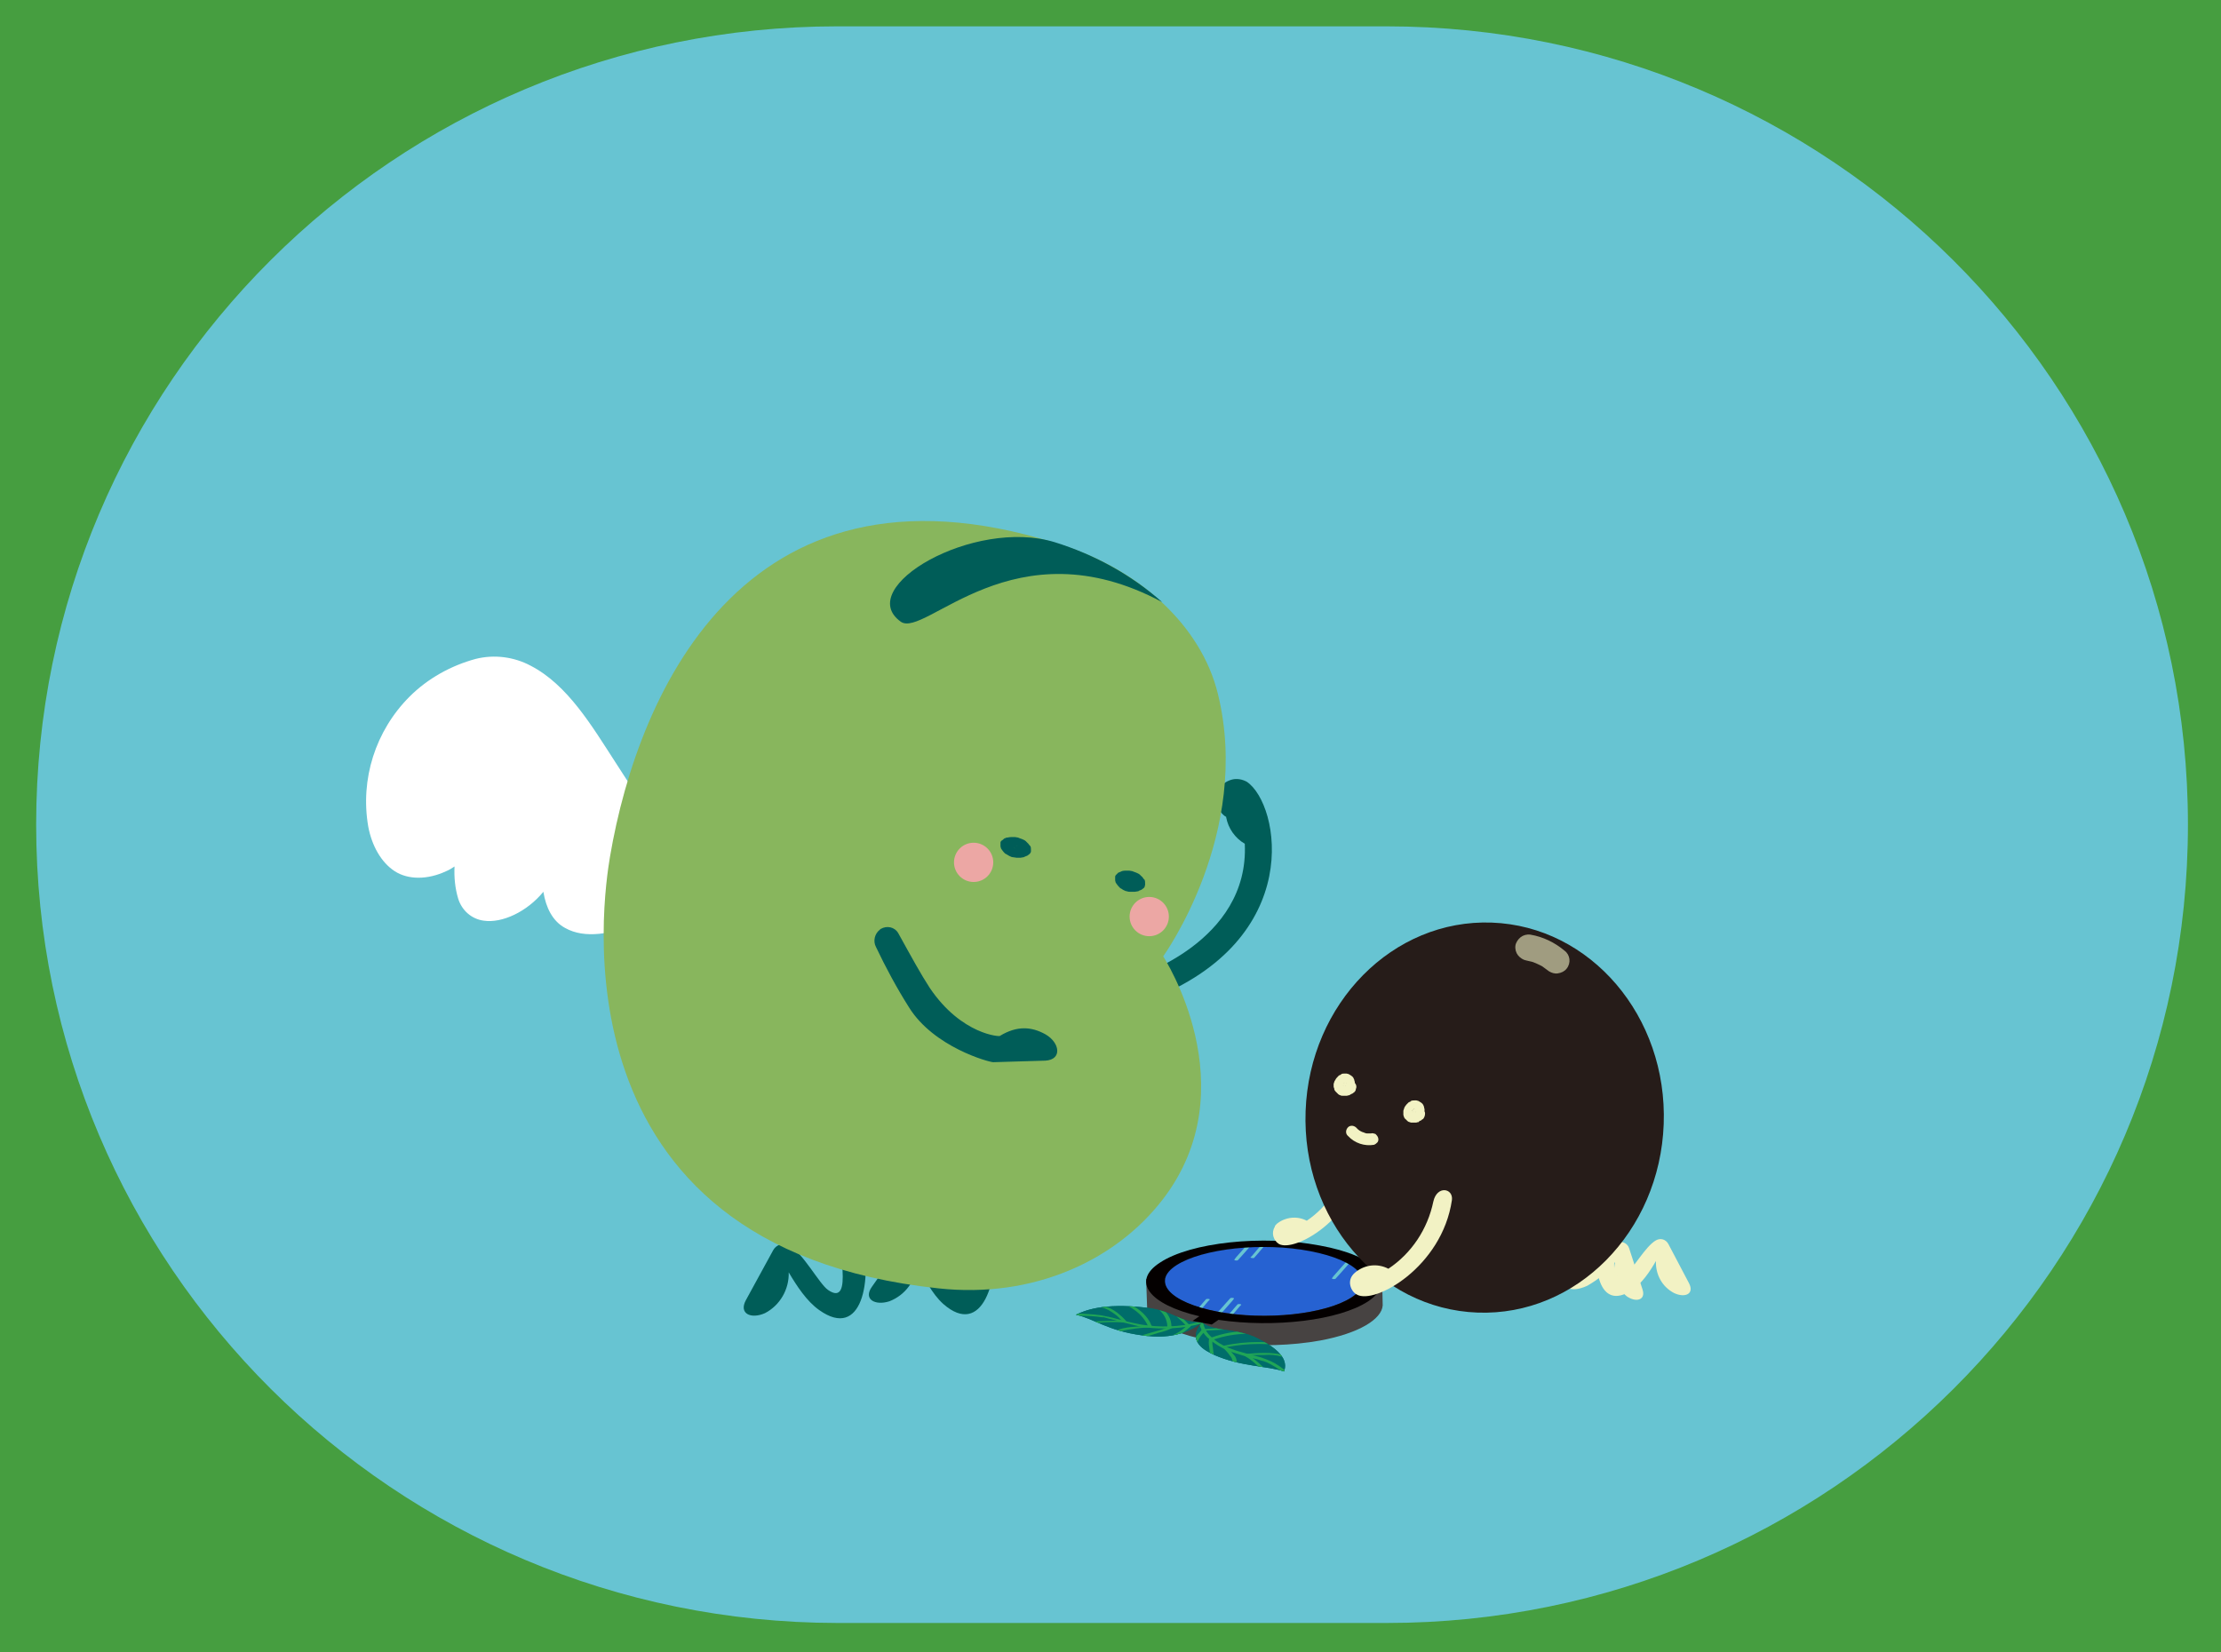 <?xml version="1.0" encoding="utf-8"?>
<!-- Generator: Adobe Illustrator 27.0.0, SVG Export Plug-In . SVG Version: 6.00 Build 0)  -->
<svg version="1.1" id="イラスト" xmlns="http://www.w3.org/2000/svg" xmlns:xlink="http://www.w3.org/1999/xlink" x="0px"
	 y="0px" viewBox="0 0 430 320" style="enable-background:new 0 0 430 320;" xml:space="preserve">
<rect x="0" y="0" width="430" height="320" fill="#333333" stroke="none"/>
<style type="text/css">
	.st0{clip-path:url(#SVGID_00000000192878015904238200000000957272920748748210_);}
	.st1{fill:#B1D3A4;}
	.st2{fill:#67C4D2;}
	.st3{fill:#469E40;}
	.st4{fill:#005D58;}
	.st5{fill:#F2F2C4;}
	.st6{fill:#474342;}
	.st7{fill:#2662D2;}
	.st8{clip-path:url(#SVGID_00000160185878074100363220000005594496755216684944_);}
	.st9{fill:#006D6A;}
	.st10{fill:#20A556;}
	.st11{clip-path:url(#SVGID_00000030486734461684346370000003415055528236109204_);}
	.st12{fill:#040000;}
	.st13{fill:#FFFFFF;}
	.st14{fill:#88B65D;}
	.st15{fill:#261C19;}
	.st16{opacity:0.6;fill:#F2F2C4;enable-background:new    ;}
	.st17{fill:#ECA7A4;}
</style>
<g>
	<defs>
		<rect id="SVGID_1_" width="430" height="320"/>
	</defs>
	<clipPath id="SVGID_00000108266612460947933520000011680221154559561402_">
		<use xlink:href="#SVGID_1_"  style="overflow:visible;"/>
	</clipPath>
	<g style="clip-path:url(#SVGID_00000108266612460947933520000011680221154559561402_);">
		<rect x="-206" y="-138" class="st1" width="842" height="596"/>
		<rect x="-206" y="-138" class="st2" width="842" height="596"/>
		<path class="st3" d="M-206-138v596h842v-596H-206z M423.6,159.7c0,85.4-69.5,154.6-155.1,154.6H162.1C76.4,314.2,7,245,7,159.7
			l0,0C7,74.3,76.4,5.1,162.1,5.1h106.3C354.1,5.1,423.6,74.3,423.6,159.7z"/>
		<path class="st4" d="M219.7,189.2c-3.5,2.2,0.6,5.3,2.9,4.4c30.2-11.7,25.2-37.9,18.8-42.2c-0.9-0.5-2-0.7-3-0.4
			c-1,0.3-1.9,0.9-2.4,1.9c-0.3,0.4-0.4,0.9-0.5,1.4c-0.2,1,0.1,2.1,0.8,2.9c0.3,0.4,0.7,0.8,1.1,1l0,0c0,0,0,0,0,0.1
			c0.4,2.1,1.7,4,3.6,5.1C241.9,182.5,219.7,189.2,219.7,189.2z"/>
		<path class="st5" d="M303.3,236.8c-2.9,6.4-3,15.4,4,12.2c2.1-1.2,4-2.7,5.4-4.6c-0.6,2.5,0.3,5,2.2,6.6c1.8,1.3,3.8,0.8,3.1-1.3
			l-2.6-8c-0.3-0.9-1.3-1.4-2.2-1.1c-2.2,0.8-5.4,4.7-6.8,5.3c-4.4,1.9,0.2-7.3,0-9.3C306.4,234.3,304.2,234.9,303.3,236.8z"/>
		<path class="st5" d="M309.8,238.2c-1.8,7-0.3,16,6.2,11.6c1.9-1.3,3.4-3.5,4.6-5.6c-0.1,2.6,1.2,5,3.5,6.2c2.1,1,4,0.2,2.9-1.9
			l-4-7.6c-0.5-0.9-1.5-1.2-2.4-0.7c-2.1,1.2-4.5,5.7-5.9,6.6c-4.1,2.7-1.1-7.4-1.6-9.4C312.5,235.2,310.4,236.1,309.8,238.2z"/>
		<path class="st6" d="M267.6,248.1l-45.7-0.4l0.2,5.8c0.5,1.2,1.4,2.2,2.6,2.8c5.9,3.9,19.8,5.3,30.9,3.3
			c7.5-1.4,11.9-4.1,12.1-6.8L267.6,248.1z"/>
		<ellipse class="st7" cx="244.7" cy="248.1" rx="19.2" ry="6.7"/>
		<path class="st2" d="M242.8,243.6l0.7-0.8l1.1-1.3l0.3-0.3c0.1-0.2-0.6-0.2-0.7-0.1l-0.7,0.8l-1.1,1.3l-0.3,0.3
			C242,243.6,242.7,243.7,242.8,243.6L242.8,243.6z"/>
		<path class="st2" d="M239.7,244l0.9-1l1.5-1.7l0.3-0.4c0.1-0.2-0.6-0.2-0.7-0.1l-0.9,1l-1.5,1.7l-0.3,0.4
			C238.8,244.1,239.6,244.2,239.7,244L239.7,244z"/>
		<path class="st2" d="M258.6,247.6l0.9-1l1.5-1.7l0.3-0.4c0.1-0.2-0.6-0.2-0.7-0.1l-0.9,1l-1.5,1.7l-0.3,0.4
			C257.7,247.7,258.5,247.8,258.6,247.6L258.6,247.6z"/>
		<path class="st2" d="M232.1,254.1l0.7-0.8l1.1-1.3l0.3-0.3c0.1-0.2-0.6-0.2-0.7-0.1l-0.7,0.8l-1.1,1.3l-0.3,0.3
			C231.2,254.1,231.9,254.2,232.1,254.1L232.1,254.1z"/>
		<path class="st2" d="M238.2,255.1l0.7-0.8l1.1-1.3l0.3-0.3c0.1-0.2-0.6-0.2-0.7-0.1l-0.7,0.8l-1.1,1.3l-0.3,0.3
			C237.4,255.2,238.1,255.3,238.2,255.1z"/>
		<path class="st2" d="M236.2,254.6l0.9-1l1.5-1.7l0.3-0.4c0.1-0.2-0.6-0.2-0.7-0.1l-0.9,1l-1.5,1.7l-0.3,0.4
			C235.3,254.7,236,254.7,236.2,254.6L236.2,254.6z"/>
		<g>
			<defs>
				<path id="SVGID_00000045619685873998042330000012220503890114331010_" d="M232.7,256.1c-4.3,3.4-9.4,2.8-11.6,2.5
					c-6.7-0.9-9.2-3.2-12.8-4c1.7-0.8,5.2-2.3,13.3-1.4C227.3,253.8,228.2,256.1,232.7,256.1"/>
			</defs>
			<clipPath id="SVGID_00000040544198781298385160000013086693690499264697_">
				<use xlink:href="#SVGID_00000045619685873998042330000012220503890114331010_"  style="overflow:visible;"/>
			</clipPath>
			<g style="clip-path:url(#SVGID_00000040544198781298385160000013086693690499264697_);">
				<path class="st9" d="M232.7,256.1c-4.3,3.4-9.4,2.8-11.6,2.5c-6.7-0.9-9.2-3.2-12.8-4c1.7-0.8,5.2-2.3,13.3-1.4
					C227.3,253.8,228.2,256.1,232.7,256.1"/>
				<path class="st9" d="M233.1,256.2c-1.4,1.1-3,1.9-4.8,2.3c-1.5,0.4-2.9,0.5-4.4,0.5c-1.3,0-2.7-0.2-4-0.4
					c-1.2-0.2-2.5-0.5-3.7-0.9c-1-0.3-2-0.7-2.9-1l-2.4-1c-0.7-0.3-1.5-0.6-2.2-0.8l-0.6-0.1c-0.2,0-0.3-0.2-0.1-0.3
					c0.8-0.4,1.7-0.7,2.6-1c1.5-0.4,3-0.6,4.6-0.7c1-0.1,2.1-0.1,3.1,0c1.3,0.1,2.6,0.1,3.8,0.3c1.1,0.1,2.2,0.4,3.2,0.7
					c0.8,0.3,1.6,0.6,2.3,0.9c1.4,0.7,2.8,1.1,4.4,1.2h0.7c0.5,0,0.5,0.4,0,0.4c-0.9,0-1.8-0.1-2.7-0.3c-0.7-0.2-1.4-0.4-2.1-0.7
					c-0.7-0.3-1.4-0.6-2.1-0.9c-0.9-0.3-1.8-0.6-2.7-0.8c-1.2-0.2-2.5-0.4-3.7-0.4c-1.1-0.1-2.2-0.1-3.3-0.1c-0.9,0-1.7,0.1-2.6,0.2
					c-0.4,0-0.8,0.1-1.1,0.2l-0.5,0.1l-0.4,0.1c-0.5,0.1-1,0.3-1.6,0.5l-0.3,0.1h-0.1c-0.1,0,0,0,0,0l-0.1,0.1l-0.5,0.2l-0.2,0.1
					l-0.1-0.3c1.6,0.4,3.1,0.9,4.6,1.6c1.9,0.8,3.8,1.5,5.9,1.9c1.5,0.3,2.9,0.5,4.4,0.6h0.9c0.3,0,0.7,0,1,0s0.6,0,1-0.1
					s0.7-0.1,1.1-0.2s0.7-0.2,1.1-0.3c1.2-0.4,2.4-0.9,3.4-1.6l0.5-0.4c0.1-0.1,0.3-0.1,0.5-0.1
					C233.1,255.9,233.2,256.1,233.1,256.2L233.1,256.2z"/>
				<path class="st10" d="M208.3,254.4c1.6,0,3.2,0.1,4.8,0.3c1,0.2,2.1,0.4,3.1,0.7c1.5,0.4,3.1,0.8,4.7,1.1
					c3.6,0.6,7.4,0.5,10.9-0.4l0.6-0.2c0.4-0.1,0.8,0.2,0.4,0.3c-1.8,0.6-3.7,0.9-5.6,1c-1.9,0.1-3.8,0.1-5.7-0.2
					c-1-0.1-1.9-0.4-2.8-0.6s-1.5-0.4-2.3-0.6l-1.6-0.4l-0.7-0.2l-0.4-0.1h-0.1h-0.1h-0.1c-1.4-0.2-2.9-0.3-4.3-0.3h-0.8
					c-0.5,0-0.5-0.4,0-0.4L208.3,254.4z"/>
				<path class="st10" d="M213.7,252.9c1,0.3,1.8,0.7,2.6,1.3c0.6,0.5,1.2,1,1.7,1.6c0.1,0.1-0.1,0.2-0.2,0.2c-0.2,0-0.3,0-0.5-0.1
					c-0.5-0.6-1-1.1-1.6-1.5c-0.7-0.5-1.5-1-2.4-1.2C212.9,253.1,213.3,252.8,213.7,252.9z"/>
				<path class="st10" d="M219.2,252.8c1.3,0.7,2.5,1.7,3.3,3c0.2,0.3,0.3,0.7,0.5,1c0,0.1,0,0.2-0.2,0.2s-0.4,0-0.5-0.1
					c-0.5-1.2-1.4-2.3-2.5-3.1c-0.4-0.3-0.7-0.5-1.1-0.7c-0.1-0.1-0.2-0.2,0-0.3C218.8,252.7,219,252.7,219.2,252.8L219.2,252.8z"/>
				<path class="st10" d="M224.9,253.4c1.2,0.8,1.9,2.1,1.9,3.5c0,0.1-0.1,0.2-0.4,0.2s-0.4-0.1-0.4-0.2c0-1.3-0.7-2.6-1.8-3.4
					C224,253.4,224.6,253.2,224.9,253.4z"/>
				<path class="st10" d="M212.1,255.9c1.9-0.1,3.8-0.2,5.6-0.1c0.2,0,0.3,0.1,0.3,0.2c0,0.1-0.2,0.2-0.4,0.1
					c-1.8-0.1-3.6-0.1-5.4,0.1c-0.2,0-0.4-0.1-0.4-0.2S211.9,255.9,212.1,255.9L212.1,255.9z"/>
				<path class="st10" d="M216,257.7c0.9-0.4,1.9-0.6,2.9-0.7c1.2-0.1,2.4-0.2,3.6-0.3c0.5,0,0.5,0.4,0,0.4c-1.1,0-2.3,0.1-3.4,0.3
					c-0.9,0.1-1.8,0.3-2.7,0.6c-0.2,0.1-0.4,0.1-0.5,0C215.9,257.9,215.8,257.8,216,257.7L216,257.7z"/>
				<path class="st10" d="M221,258.6l2.8-0.8c0.8-0.2,1.7-0.5,2.5-0.9c0.3-0.2,0.9,0.1,0.6,0.3c-0.8,0.4-1.7,0.7-2.6,0.9l-2.9,0.9
					C221,259.1,220.6,258.8,221,258.6L221,258.6z"/>
				<path class="st10" d="M226.3,258.9c1.3-0.5,2.5-1.2,3.5-2.2c0.2-0.2,0.9,0,0.7,0.2c-1.1,1-2.3,1.8-3.8,2.3
					C226.3,259.3,225.9,259,226.3,258.9L226.3,258.9z"/>
				<path class="st10" d="M229.8,256.9c-0.7-0.8-1.5-1.5-2.3-2.2c-0.2-0.2,0.4-0.4,0.6-0.2c0.8,0.7,1.6,1.5,2.3,2.2
					c0.1,0.1,0.1,0.2-0.1,0.3C230.1,257,229.9,257,229.8,256.9L229.8,256.9z"/>
			</g>
		</g>
		<g>
			<defs>
				<path id="SVGID_00000138546179559113227060000010053972801472665787_" d="M232.7,256.1c-3.1,3.7,0.7,5.5,2.4,6.3
					c5.2,2.3,10.4,2.1,13.5,3.2c0.4-1.2,0.8-3.5-5.1-6.4C239.4,257.1,235.1,258,232.7,256.1"/>
			</defs>
			<clipPath id="SVGID_00000017511880917970475420000008279127336680587449_">
				<use xlink:href="#SVGID_00000138546179559113227060000010053972801472665787_"  style="overflow:visible;"/>
			</clipPath>
			<g style="clip-path:url(#SVGID_00000017511880917970475420000008279127336680587449_);">
				<path class="st9" d="M232.7,256.1c-3.1,3.7,0.7,5.5,2.4,6.3c5.2,2.3,10.4,2.1,13.5,3.2c0.4-1.2,0.8-3.5-5.1-6.4
					C239.4,257.1,235.1,258,232.7,256.1"/>
				<path class="st9" d="M233,256.1c-0.8,0.8-1.2,2-1.1,3.2c0.1,0.2,0.1,0.4,0.2,0.6c0.1,0.2,0.2,0.4,0.4,0.5l0,0l0,0l0.1,0.1
					l0.1,0.1l0.2,0.2c0.2,0.2,0.4,0.3,0.5,0.4l0.1,0.1h0.1l0,0l0.3,0.2c0.2,0.1,0.4,0.2,0.6,0.3c0.6,0.3,1.2,0.5,1.8,0.8
					c2.1,0.8,4.3,1.3,6.5,1.6c1.8,0.2,3.6,0.6,5.4,1l0.5,0.2l-0.5,0.1c0-0.1,0.1-0.2,0.1-0.3c0-0.1,0-0.1,0-0.2c0,0,0-0.1,0-0.1l0,0
					v0c0.1-0.3,0.1-0.6,0-0.9l-0.1-0.3c0,0,0-0.1,0-0.1l0,0l0,0v-0.1c-0.1-0.2-0.2-0.4-0.3-0.5c-0.3-0.4-0.6-0.8-1-1.2
					c-0.5-0.5-1.1-0.9-1.7-1.3c-0.8-0.5-1.7-1-2.6-1.4c-0.9-0.4-1.8-0.7-2.8-0.9c-0.9-0.2-1.8-0.3-2.6-0.4s-1.7-0.2-2.5-0.4
					c-0.7-0.2-1.4-0.5-2.1-0.9l-0.4-0.3c-0.3-0.2,0.4-0.4,0.6-0.2c0.3,0.2,0.6,0.4,0.9,0.6c0.3,0.2,0.7,0.3,1,0.4
					c0.8,0.2,1.6,0.4,2.3,0.5c0.9,0.1,1.8,0.3,2.7,0.4c2,0.4,3.9,1.1,5.6,2.2c0.7,0.4,1.3,0.9,1.9,1.4c0.8,0.6,1.4,1.5,1.7,2.4
					c0.2,0.6,0.1,1.2-0.1,1.7l-0.1,0.2c0,0.1-0.3,0.2-0.5,0.1c-1.7-0.5-3.4-0.8-5.2-1c-2.3-0.3-4.5-0.8-6.6-1.5
					c-1.2-0.4-2.4-0.9-3.5-1.6c-0.8-0.5-1.5-1.2-1.9-2c-0.3-1.1-0.1-2.3,0.7-3.2c0.1-0.2,0.2-0.3,0.4-0.5c0.2-0.1,0.3-0.1,0.5-0.1
					C233,255.9,233,256.1,233,256.1L233,256.1z"/>
				<path class="st10" d="M248.3,265.7c-0.9-0.7-2-1.4-3.1-1.9l-0.3-0.1l-0.2-0.1c0.1,0,0,0,0,0h-0.1l-0.7-0.2
					c-0.5-0.2-1-0.3-1.6-0.4c-0.7-0.2-1.4-0.4-2-0.6c-0.9-0.3-1.8-0.5-2.6-0.9c-1.3-0.5-2.6-1.3-3.6-2.2c-0.9-0.7-1.6-1.8-1.9-2.9
					c0-0.1,0-0.2-0.1-0.4s0.7-0.3,0.8,0c0.2,1.1,0.7,2.1,1.5,2.8c1,1,2.2,1.7,3.4,2.2c0.8,0.3,1.6,0.6,2.4,0.8
					c0.7,0.2,1.4,0.4,2.1,0.6c1,0.2,2,0.5,3,0.9c1.1,0.4,2.1,1,3,1.7l0.5,0.3c0.3,0.2-0.4,0.4-0.6,0.2L248.3,265.7z"/>
				<path class="st10" d="M248.1,262.7c-1.1-0.3-2.2-0.4-3.3-0.3c-1.1,0-2.2,0-3.3,0.1c-0.2,0-0.4,0-0.5-0.1s0-0.2,0.2-0.2
					c1.2-0.1,2.4-0.2,3.6-0.2c1.2,0,2.4,0.1,3.6,0.4C248.9,262.5,248.6,262.8,248.1,262.7L248.1,262.7z"/>
				<path class="st10" d="M245.5,260.3c-2.2-0.1-4.3,0-6.4,0.3c-0.6,0.1-1.2,0.2-1.8,0.3c-0.2,0-0.3,0-0.5-0.1
					c-0.1-0.1,0.1-0.2,0.2-0.2c2.2-0.5,4.4-0.7,6.6-0.7c0.7,0,1.3,0,2,0.1c0.2,0,0.3,0.1,0.3,0.2S245.7,260.4,245.5,260.3
					L245.5,260.3z"/>
				<path class="st10" d="M241.5,258.3c-2.2,0-4.4,0.4-6.5,1.1c-0.2,0.1-0.4,0-0.5-0.1c-0.1-0.1,0-0.2,0.1-0.3
					c2.2-0.8,4.5-1.2,6.8-1.2C241.9,257.9,241.9,258.3,241.5,258.3L241.5,258.3z"/>
				<path class="st10" d="M243.9,264.9c-0.9-0.9-1.8-1.7-2.9-2.3c-0.1-0.1-0.2-0.2,0-0.3c0.2-0.1,0.4-0.1,0.5,0
					c1.1,0.7,2.1,1.5,3,2.4c0.1,0.1,0.1,0.2-0.1,0.3C244.2,265,244,265,243.9,264.9L243.9,264.9z"/>
				<path class="st10" d="M238.6,264c0.1-0.5-0.1-1.1-0.5-1.5c-0.4-0.6-0.9-1.1-1.4-1.6c-0.2-0.2,0.4-0.4,0.6-0.2
					c0.6,0.5,1.1,1.1,1.6,1.7c0.4,0.4,0.6,1,0.5,1.6c0,0.1-0.3,0.2-0.4,0.1S238.5,264.1,238.6,264L238.6,264z"/>
				<path class="st10" d="M234.3,262.5l-0.2-1.7c-0.1-0.5-0.1-1.1,0-1.6c0.1-0.2,0.8-0.1,0.7,0.1c-0.1,0.5-0.1,1,0,1.5l0.2,1.7
					C235,262.7,234.3,262.7,234.3,262.5L234.3,262.5z"/>
				<path class="st10" d="M231,260.4c0-1,0.9-2,1.7-2.9c0.2-0.2,0.9,0,0.7,0.2c-0.8,0.8-1.6,1.7-1.6,2.7
					C231.8,260.6,231,260.6,231,260.4L231,260.4z"/>
				<path class="st10" d="M233,257.4c1.6-0.1,3.3-0.2,4.9-0.3c0.5,0,0.5,0.4,0,0.4c-1.6,0-3.3,0.1-4.9,0.2c-0.2,0-0.4-0.1-0.4-0.2
					S232.8,257.4,233,257.4L233,257.4z"/>
			</g>
		</g>
		<path class="st12" d="M255.5,241.2c-11.1-2.1-25-0.6-30.9,3.3c-5.6,3.6-2.2,8.1,7.6,10.4l-1.3,0.9l3.7,0.7l1.3-0.9
			c10.8,1.6,23.4,0.1,29-3.6C270.8,248,266.6,243.2,255.5,241.2z M261.6,251.3c-5,3.2-16.6,4.5-25.9,2.7s-12.9-5.8-7.9-9
			s16.6-4.5,25.9-2.7S266.6,248.1,261.6,251.3L261.6,251.3z"/>
		<path class="st13" d="M137.1,169.7c-7.4-5.4-12.6-13.8-17.9-22c-4.6-7.1-9.3-15.1-16.5-18.8c-3.2-1.7-7-2.2-10.6-1.3
			c-4.8,1.3-9.3,3.8-12.8,7.3c-6.6,6.6-9.6,16-8,25.2c0.7,3.7,2.5,6.9,5.1,8.6s6.4,1.7,10,0c0.5-0.2,1-0.5,1.6-0.9
			c-0.1,2.1,0.1,4.2,0.7,6.2c0.7,2.3,2.6,4,5,4.3c3.5,0.5,8.3-1.7,11.5-5.6c0.5,3.1,1.8,5.7,4.2,7c3.9,2.2,9.1,1.1,13.9-0.8
			c4.3-1.7,8.5-3.9,12.5-6.4c0.1-0.1,0.2-0.1,0.3-0.2C137.1,172.4,138.1,170.4,137.1,169.7z"/>
		<path class="st13" d="M200.6,138.2c-2.7-6.6-9.5-10.4-15.7-7.8c-6.6,2.7-11.8,9.9-16.5,16c-6.4,8.4-12.5,17.6-20.4,23.9
			c-1.1,0.9-0.7,2.7,0.2,2.8l0.1,0.1c4.4,3.5,10.2,7.4,16.1,5.8c3.2-0.9,5.6-3.7,7-7.1c1.7,2.8,4.6,4.5,7.5,3.7
			c3.9-1,5.5-5.3,6.6-9.5c1.9,1.4,4.4,1.7,6.6,0.8c2.7-1.1,4.9-3.7,6.5-6.6C202.1,153.7,203.3,144.7,200.6,138.2z"/>
		<path class="st4" d="M166.8,238.9c2.2,9,0.1,20.7-8.2,14.8c-2.4-1.7-4.3-4.6-5.9-7.3c0.1,3.3-1.7,6.4-4.6,7.9
			c-2.7,1.2-5.1,0.1-3.7-2.5l5.3-9.7c0.6-1.1,2-1.5,3.1-0.9c2.7,1.5,5.8,7.4,7.5,8.6c5.2,3.6,1.6-9.5,2.2-12
			C163.4,234.9,166.1,236.2,166.8,238.9z"/>
		<path class="st4" d="M192.4,238.6c1.2,9.2-2.2,20.6-9.8,13.9c-2.2-2-3.7-5-5-7.9c-0.2,3.3-2.3,6.2-5.4,7.4
			c-2.8,0.9-5.1-0.4-3.4-2.8l6.4-9.1c0.7-1,2.2-1.3,3.2-0.6c2.5,1.8,4.9,8,6.5,9.4c4.8,4.1,2.6-9.3,3.6-11.7
			C189.5,234.3,192.1,235.8,192.4,238.6z"/>
		<path class="st14" d="M181.7,249.5c18.4,2,34.3-5.4,43.4-17.2c16.7-21.7,0.1-47.1,0.1-47.1s17.2-23.8,10.6-50.8
			c-3.3-13.5-15.4-23.8-28.9-28.4c-61.9-21-83.3,27.5-88.8,59.9C116.8,173.7,106.2,241.5,181.7,249.5z"/>
		<path class="st4" d="M225,116.6c-28.7-15.4-45.9,7.1-50.6,3.8c-9.2-6.6,14.1-20.2,29.8-15.4C211.9,107.4,219,111.3,225,116.6z"/>
		<path class="st4" d="M202.4,200.3c-2.7-1.5-5.5-1.7-8.8,0.3c0.2,0.2-7.4-0.1-13.6-9.3c-1.7-2.6-3.5-5.9-6.1-10.6
			c-0.7-1.2-2.2-1.5-3.4-0.8c0,0-0.1,0-0.1,0.1c-1.1,0.8-1.4,2.3-0.8,3.4c1.9,4,4,7.9,6.4,11.7c4.8,7.7,15.5,10.6,16.3,10.6
			c4-0.1,6.1-0.2,10.1-0.3C205.7,205.2,205.2,201.9,202.4,200.3z"/>
		<path class="st5" d="M247.2,237c1.6-1.3,3.9-1.6,5.8-0.6c4-2.7,6.8-6.9,7.8-11.6c0.6-2.9,3.5-2.3,3.2-0.3
			c-1.7,11.6-13.4,18.1-16.4,16.4c-1.1-0.7-1.5-2.2-0.8-3.3C246.8,237.4,247,237.2,247.2,237z"/>
		
			<ellipse transform="matrix(3.646923e-02 -0.999 0.999 3.646923e-02 60.87 495.753)" class="st15" cx="287.5" cy="216.3" rx="37.8" ry="34.7"/>
		<path class="st16" d="M299.9,188.1c-0.5-0.4-1-0.7-1.5-1.1l0.5,0.3c-0.9-0.5-1.8-0.9-2.7-1.2l0.6,0.2c-0.4-0.1-0.9-0.2-1.3-0.3
			c-0.6-0.1-1.2-0.5-1.6-1c-0.4-0.5-0.6-1.2-0.5-1.9c0.1-0.6,0.5-1.2,1-1.6c0.5-0.4,1.2-0.6,1.9-0.5c2.4,0.4,4.7,1.5,6.6,3.1
			c1.1,0.8,1.3,2.4,0.4,3.5c0,0,0,0,0,0c-0.4,0.5-1,0.8-1.7,0.9C301,188.6,300.4,188.4,299.9,188.1L299.9,188.1z"/>
		<path class="st5" d="M262.4,246.4c1.8-1.5,4.3-1.8,6.4-0.7c4.5-3,7.6-7.7,8.7-13c0.7-3.2,3.9-2.6,3.6-0.3
			c-1.9,13-15,20.3-18.4,18.3C261.6,250.2,260.5,247.9,262.4,246.4z"/>
		<path class="st5" d="M273.6,214.8l-0.1,0.2L273.6,214.8c0,0,0,0.1-0.1,0.1l0.3-0.2C273.7,214.8,273.7,214.8,273.6,214.8l0.3-0.1
			C273.8,214.8,273.8,214.8,273.6,214.8l0.4-0.1c-0.1,0-0.2,0-0.2,0l0.3,0.1c-0.1,0-0.2-0.1-0.2-0.1l0.3,0.2l-0.2-0.2l0.2,0.2
			c-0.1-0.1-0.1-0.1-0.1-0.2l0.1,0.3c0-0.1-0.1-0.1-0.1-0.2l0.1,0.3c0-0.1,0-0.2,0-0.2v0.3c0-0.1,0-0.2,0-0.2l-0.1,0.3
			c0-0.1,0.1-0.2,0.1-0.2l-0.2,0.3c0-0.1,0.1-0.1,0.2-0.2l-0.2,0.2c0.1-0.1,0.1-0.1,0.2-0.1l-0.3,0.2c0.1,0,0.1-0.1,0.2-0.1
			l-0.3,0.1c0.1,0,0.2,0,0.2,0h-0.3h0.2l-0.3-0.1l0.2,0.1l-0.3-0.2c0.1,0,0.1,0.1,0.2,0.2l-0.2-0.2c0.1,0.1,0.1,0.1,0.1,0.2
			l-0.1-0.3c0,0.1,0.1,0.1,0.1,0.2l-0.1-0.3c0,0.1,0,0.2,0,0.2V215c0,0.1,0,0.2,0,0.2L273.6,214.8c-0.1,0.2-0.1,0.3-0.2,0.3
			L273.6,214.8L273.6,214.8c-0.2,0.3-0.3,0.7-0.3,1c0,0.3,0.2,0.6,0.4,0.8c0.3,0.2,0.6,0.3,0.9,0.3l0.3-0.1c0.2-0.1,0.4-0.2,0.5-0.4
			c0.1-0.1,0.2-0.3,0.2-0.4c0-0.1,0.1-0.2,0.1-0.3c0.1-0.3,0.1-0.5,0.1-0.8c0,0,0-0.1,0-0.1s-0.1-0.3-0.1-0.4l0-0.1
			c-0.1-0.1-0.1-0.3-0.2-0.4c-0.1-0.2-0.3-0.3-0.4-0.4c-0.2-0.1-0.3-0.2-0.5-0.3l-0.4-0.1h-0.3c-0.2,0-0.5,0-0.7,0.1
			c0,0-0.1,0-0.1,0.1c-0.1,0.1-0.3,0.1-0.4,0.2c0,0-0.1,0.1-0.1,0.1c-0.1,0.1-0.2,0.2-0.3,0.3c-0.1,0.1-0.2,0.3-0.3,0.4
			c0,0.1-0.1,0.1-0.1,0.2c-0.1,0.2-0.1,0.4-0.2,0.6c0,0.2,0,0.3,0,0.5c0,0.1,0,0.2,0,0.3c0.1,0.3,0.1,0.5,0.3,0.7c0,0,0,0.1,0.1,0.1
			c0.1,0.1,0.2,0.2,0.3,0.3l0.1,0.1c0.1,0.1,0.3,0.2,0.4,0.2c0.2,0.1,0.3,0.1,0.5,0.1h0.2c0.2,0,0.3,0,0.5,0c0.2,0,0.3-0.1,0.5-0.1
			c0.1,0,0.1,0,0.1-0.1c0.1-0.1,0.3-0.2,0.4-0.2c0.1-0.1,0.2-0.2,0.4-0.3c0,0,0.1-0.1,0.1-0.1c0.2-0.3,0.3-0.6,0.3-1
			c0-0.3-0.2-0.6-0.4-0.8c-0.3-0.2-0.6-0.3-0.9-0.3C274.2,214.4,273.9,214.6,273.6,214.8z"/>
		<path class="st5" d="M260.1,209.7c0,0.1-0.1,0.1-0.1,0.2L260.1,209.7l-0.1,0.1l0.3-0.2C260.3,209.7,260.2,209.7,260.1,209.7
			l0.3-0.1C260.4,209.6,260.3,209.6,260.1,209.7l0.4-0.1c-0.1,0-0.2,0-0.2,0l0.3,0.1c-0.1,0-0.2-0.1-0.2-0.1l0.3,0.2
			c-0.1,0-0.1-0.1-0.2-0.2l0.2,0.2c-0.1-0.1-0.1-0.1-0.1-0.2l0.1,0.3c0-0.1-0.1-0.1-0.1-0.2l0.1,0.3c0-0.1,0-0.2,0-0.2v0.3
			c0-0.1,0-0.2,0-0.2l-0.1,0.3c0-0.1,0.1-0.2,0.1-0.2l-0.2,0.3c0-0.1,0.1-0.1,0.2-0.2l-0.2,0.2c0.1-0.1,0.1-0.1,0.2-0.1l-0.3,0.2
			c0.1,0,0.1-0.1,0.2-0.1l-0.3,0.1h0.2h-0.3c0.1,0,0.2,0,0.2,0l-0.3-0.1l0.2,0.1l-0.3-0.2c0.1,0,0.1,0.1,0.2,0.2l-0.2-0.2
			c0.1,0.1,0.1,0.1,0.1,0.2L260,210c0,0.1,0.1,0.1,0.1,0.2l-0.1-0.3c0,0.1,0,0.2,0,0.2v-0.3c0,0.1,0,0.2,0,0.2L260.1,209.7
			c-0.1,0.1-0.1,0.2-0.2,0.3L260.1,209.7L260.1,209.7c-0.1,0.1-0.2,0.3-0.2,0.4c-0.1,0.2-0.1,0.3-0.1,0.5c0,0.3,0.2,0.6,0.4,0.8
			c0.3,0.2,0.6,0.3,0.9,0.3l0.3-0.1c0.2-0.1,0.4-0.2,0.5-0.4c0.1-0.1,0.2-0.3,0.2-0.4s0.1-0.2,0.1-0.3c0.1-0.3,0.1-0.5,0.1-0.8
			c0,0,0-0.1,0-0.1c0-0.2-0.1-0.3-0.1-0.4c0,0,0-0.1,0-0.1c-0.1-0.1-0.1-0.3-0.2-0.4c-0.1-0.2-0.3-0.3-0.4-0.4
			c-0.2-0.1-0.3-0.2-0.5-0.3c-0.1,0-0.3-0.1-0.4-0.1c-0.1,0-0.2,0-0.3,0c-0.3,0-0.5,0-0.7,0.1l-0.1,0.1c-0.1,0.1-0.3,0.1-0.4,0.2
			l-0.1,0.1c-0.2,0.2-0.5,0.5-0.6,0.8c0,0-0.1,0.1-0.1,0.1c-0.1,0.2-0.1,0.4-0.2,0.6c0,0.2,0,0.3,0,0.5c0,0.1,0,0.2,0.1,0.3
			c0,0.3,0.1,0.5,0.3,0.7l0.1,0.1c0.1,0.1,0.2,0.2,0.3,0.3c0,0,0.1,0.1,0.1,0.1c0.1,0.1,0.3,0.2,0.4,0.2c0.1,0.1,0.3,0.1,0.5,0.1
			h0.2c0.2,0,0.3,0,0.5,0c0.2,0,0.3-0.1,0.5-0.1l0.2-0.1c0.1-0.1,0.3-0.2,0.4-0.2c0.1-0.1,0.3-0.2,0.4-0.3l0.1-0.1
			c0.1-0.1,0.2-0.3,0.2-0.5c0.1-0.2,0.1-0.3,0.1-0.5c0-0.3-0.2-0.6-0.4-0.8c-0.3-0.2-0.6-0.3-0.9-0.3
			C260.7,209.2,260.4,209.4,260.1,209.7z"/>
		<path class="st5" d="M261,220c1.3,1.4,3.2,2,5,1.7c0.3-0.1,0.5-0.3,0.7-0.5c0.2-0.3,0.2-0.6,0.1-0.9c-0.1-0.3-0.3-0.5-0.5-0.7
			c-0.3-0.1-0.6-0.2-0.9-0.1h-0.1h0.3c-0.4,0-0.8,0-1.2,0h0.3c-0.2,0-0.5-0.1-0.7-0.2l-0.3-0.1c-0.2-0.1,0.2,0.1,0,0l-0.2-0.1
			c-0.2-0.1-0.4-0.2-0.6-0.4c-0.1-0.1,0.2,0.2,0,0l-0.1-0.1c-0.1-0.1-0.2-0.2-0.3-0.3c-0.5-0.4-1.2-0.4-1.6,0.1
			C260.5,218.9,260.5,219.6,261,220z"/>
		<path class="st4" d="M218.3,170.3c0,0.1-0.1,0.1-0.1,0.2l0.2-0.2c-0.1,0.1-0.1,0.1-0.2,0.1l0.3-0.1L218.3,170.3l0.4-0.1
			C218.6,170.2,218.5,170.2,218.3,170.3l0.5-0.1h-0.3l0.5,0.1c-0.1,0-0.2,0-0.3-0.1l0.4,0.2l-0.3-0.2l0.4,0.2
			c-0.1-0.1-0.2-0.1-0.3-0.2l0.3,0.3c-0.1-0.1-0.1-0.1-0.2-0.2l0.2,0.3c0-0.1-0.1-0.2-0.1-0.2l0.1,0.3c0-0.1,0-0.2,0-0.2v0.3
			c0-0.1,0-0.2,0.1-0.2l-0.1,0.3c0-0.1,0.1-0.1,0.1-0.2l-0.2,0.2c0.1-0.1,0.1-0.1,0.2-0.1l-0.3,0.1c0.1,0,0.2-0.1,0.2-0.1l-0.4,0.1
			c0.1,0,0.2,0,0.3,0h-0.4c0.1,0,0.2,0,0.3,0l-0.5-0.1l0.3,0.1l-0.4-0.2c0.1,0,0.2,0.1,0.3,0.1l-0.4-0.2c0.1,0.1,0.2,0.1,0.3,0.2
			l-0.3-0.3c0.1,0.1,0.1,0.1,0.2,0.2l-0.2-0.3c0,0.1,0.1,0.1,0.1,0.2l-0.1-0.3c0,0.1,0,0.2,0,0.2L218.3,170.3
			c-0.1,0.1-0.1,0.2-0.1,0.2L218.3,170.3L218.3,170.3c-0.1,0.1-0.2,0.3-0.2,0.4c0,0.2,0,0.3,0.1,0.5c0.2,0.4,0.5,0.6,0.9,0.8
			c0.4,0.2,0.9,0.3,1.4,0.3l0.4-0.1c0.2-0.1,0.4-0.2,0.6-0.4c0.1-0.1,0.1-0.2,0.2-0.4c0-0.1,0-0.2,0-0.3c0-0.3,0-0.5-0.1-0.7
			c0,0,0-0.1-0.1-0.1c-0.1-0.1-0.2-0.3-0.3-0.4c0-0.1-0.1-0.1-0.1-0.1c-0.1-0.1-0.3-0.3-0.4-0.4c-0.2-0.2-0.5-0.3-0.7-0.4
			c-0.3-0.1-0.5-0.2-0.8-0.3c-0.2,0-0.4-0.1-0.6-0.1c-0.1,0-0.3,0-0.4,0c-0.3,0-0.7,0-1,0.1l-0.2,0.1c-0.2,0.1-0.3,0.1-0.5,0.2
			l-0.1,0.1c-0.1,0.1-0.2,0.2-0.3,0.3c-0.1,0.1-0.2,0.2-0.2,0.4c0,0,0,0.1,0,0.1c0,0.2,0,0.4,0,0.6c0,0.1,0.1,0.3,0.1,0.4
			c0.1,0.1,0.1,0.2,0.2,0.3c0.2,0.3,0.4,0.5,0.6,0.7l0.1,0.1c0.2,0.1,0.4,0.2,0.5,0.3l0.2,0.1c0.2,0.1,0.4,0.2,0.6,0.2
			c0.2,0.1,0.5,0.1,0.7,0.1h0.2c0.2,0,0.4,0,0.6,0c0.2,0,0.4-0.1,0.6-0.1c0.1,0,0.1,0,0.2-0.1c0.2-0.1,0.3-0.1,0.5-0.2
			c0.1-0.1,0.3-0.2,0.4-0.3c0,0,0.1-0.1,0.1-0.1c0.1-0.1,0.2-0.3,0.1-0.4c0-0.2,0-0.3-0.1-0.5c-0.2-0.4-0.5-0.6-0.9-0.8
			c-0.4-0.2-0.9-0.3-1.4-0.3C218.9,169.8,218.5,170,218.3,170.3z"/>
		<path class="st4" d="M196.2,163.8c0,0.1-0.1,0.1-0.1,0.2l0.2-0.2l-0.2,0.1l0.3-0.1L196.2,163.8l0.4-0.1
			C196.5,163.7,196.4,163.7,196.2,163.8l0.5-0.1h-0.3l0.5,0.1l-0.3-0.1l0.4,0.2c-0.1,0-0.2-0.1-0.3-0.2l0.4,0.2
			c-0.1-0.1-0.2-0.1-0.3-0.2l0.3,0.3c-0.1-0.1-0.1-0.1-0.2-0.2l0.2,0.3c0-0.1-0.1-0.1-0.1-0.2l0.1,0.3c0-0.1,0-0.2,0-0.2v0.3
			c0-0.1,0-0.2,0.1-0.2l-0.1,0.3c0-0.1,0.1-0.1,0.1-0.2l-0.2,0.2c0.1-0.1,0.1-0.1,0.2-0.1l-0.3,0.1l0.2-0.1l-0.4,0.1
			c0.1,0,0.2,0,0.3,0h-0.4h0.3l-0.5-0.1l0.3,0.1l-0.4-0.2c0.1,0,0.2,0.1,0.3,0.2l-0.4-0.2c0.1,0.1,0.2,0.1,0.3,0.2l-0.3-0.3
			c0.1,0.1,0.1,0.1,0.2,0.2l-0.2-0.3c0,0.1,0.1,0.1,0.1,0.2l-0.1-0.3c0,0.1,0,0.2,0,0.2L196.2,163.8c-0.1,0.1-0.1,0.2-0.1,0.2
			L196.2,163.8L196.2,163.8c-0.1,0.1-0.2,0.3-0.2,0.4c0,0.2,0,0.3,0.1,0.5c0.2,0.4,0.5,0.6,0.9,0.8c0.4,0.2,0.9,0.3,1.4,0.3l0.4-0.1
			c0.2-0.1,0.4-0.2,0.6-0.4c0.1-0.1,0.1-0.2,0.2-0.4c0-0.1,0-0.2,0-0.3c0-0.3,0-0.5-0.1-0.7c0,0,0-0.1-0.1-0.1
			c-0.1-0.1-0.2-0.3-0.3-0.4l-0.1-0.1c-0.1-0.1-0.3-0.3-0.4-0.4c-0.2-0.2-0.5-0.3-0.7-0.4c-0.3-0.1-0.6-0.2-0.8-0.3l-0.6-0.1
			c-0.1,0-0.3,0-0.4,0c-0.3,0-0.7,0-1,0.1h-0.2c-0.2,0.1-0.3,0.1-0.5,0.2l-0.1,0.1c-0.1,0.1-0.2,0.2-0.4,0.3
			c-0.1,0.1-0.2,0.2-0.2,0.4c0,0,0,0.1,0,0.1c0,0.2,0,0.4,0,0.6c0,0.1,0.1,0.3,0.1,0.4c0.1,0.1,0.1,0.2,0.2,0.3
			c0.2,0.3,0.4,0.5,0.6,0.7l0.2,0.1c0.2,0.1,0.3,0.2,0.5,0.3l0.2,0.1c0.2,0.1,0.4,0.2,0.6,0.2s0.5,0.1,0.7,0.1h0.2
			c0.2,0,0.4,0,0.6,0c0.2,0,0.4-0.1,0.6-0.1l0.2-0.1c0.2-0.1,0.3-0.1,0.5-0.2c0.1-0.1,0.3-0.2,0.4-0.3c0,0,0.1-0.1,0.1-0.1
			c0.1-0.1,0.2-0.3,0.2-0.4c0-0.2,0-0.3-0.1-0.5c-0.2-0.4-0.5-0.6-0.9-0.8c-0.4-0.2-0.9-0.3-1.4-0.3
			C196.8,163.3,196.5,163.5,196.2,163.8z"/>
		<circle class="st17" cx="188.5" cy="167" r="3.8"/>
		<circle class="st17" cx="222.5" cy="177.5" r="3.8"/>
	</g>
</g>
</svg>

